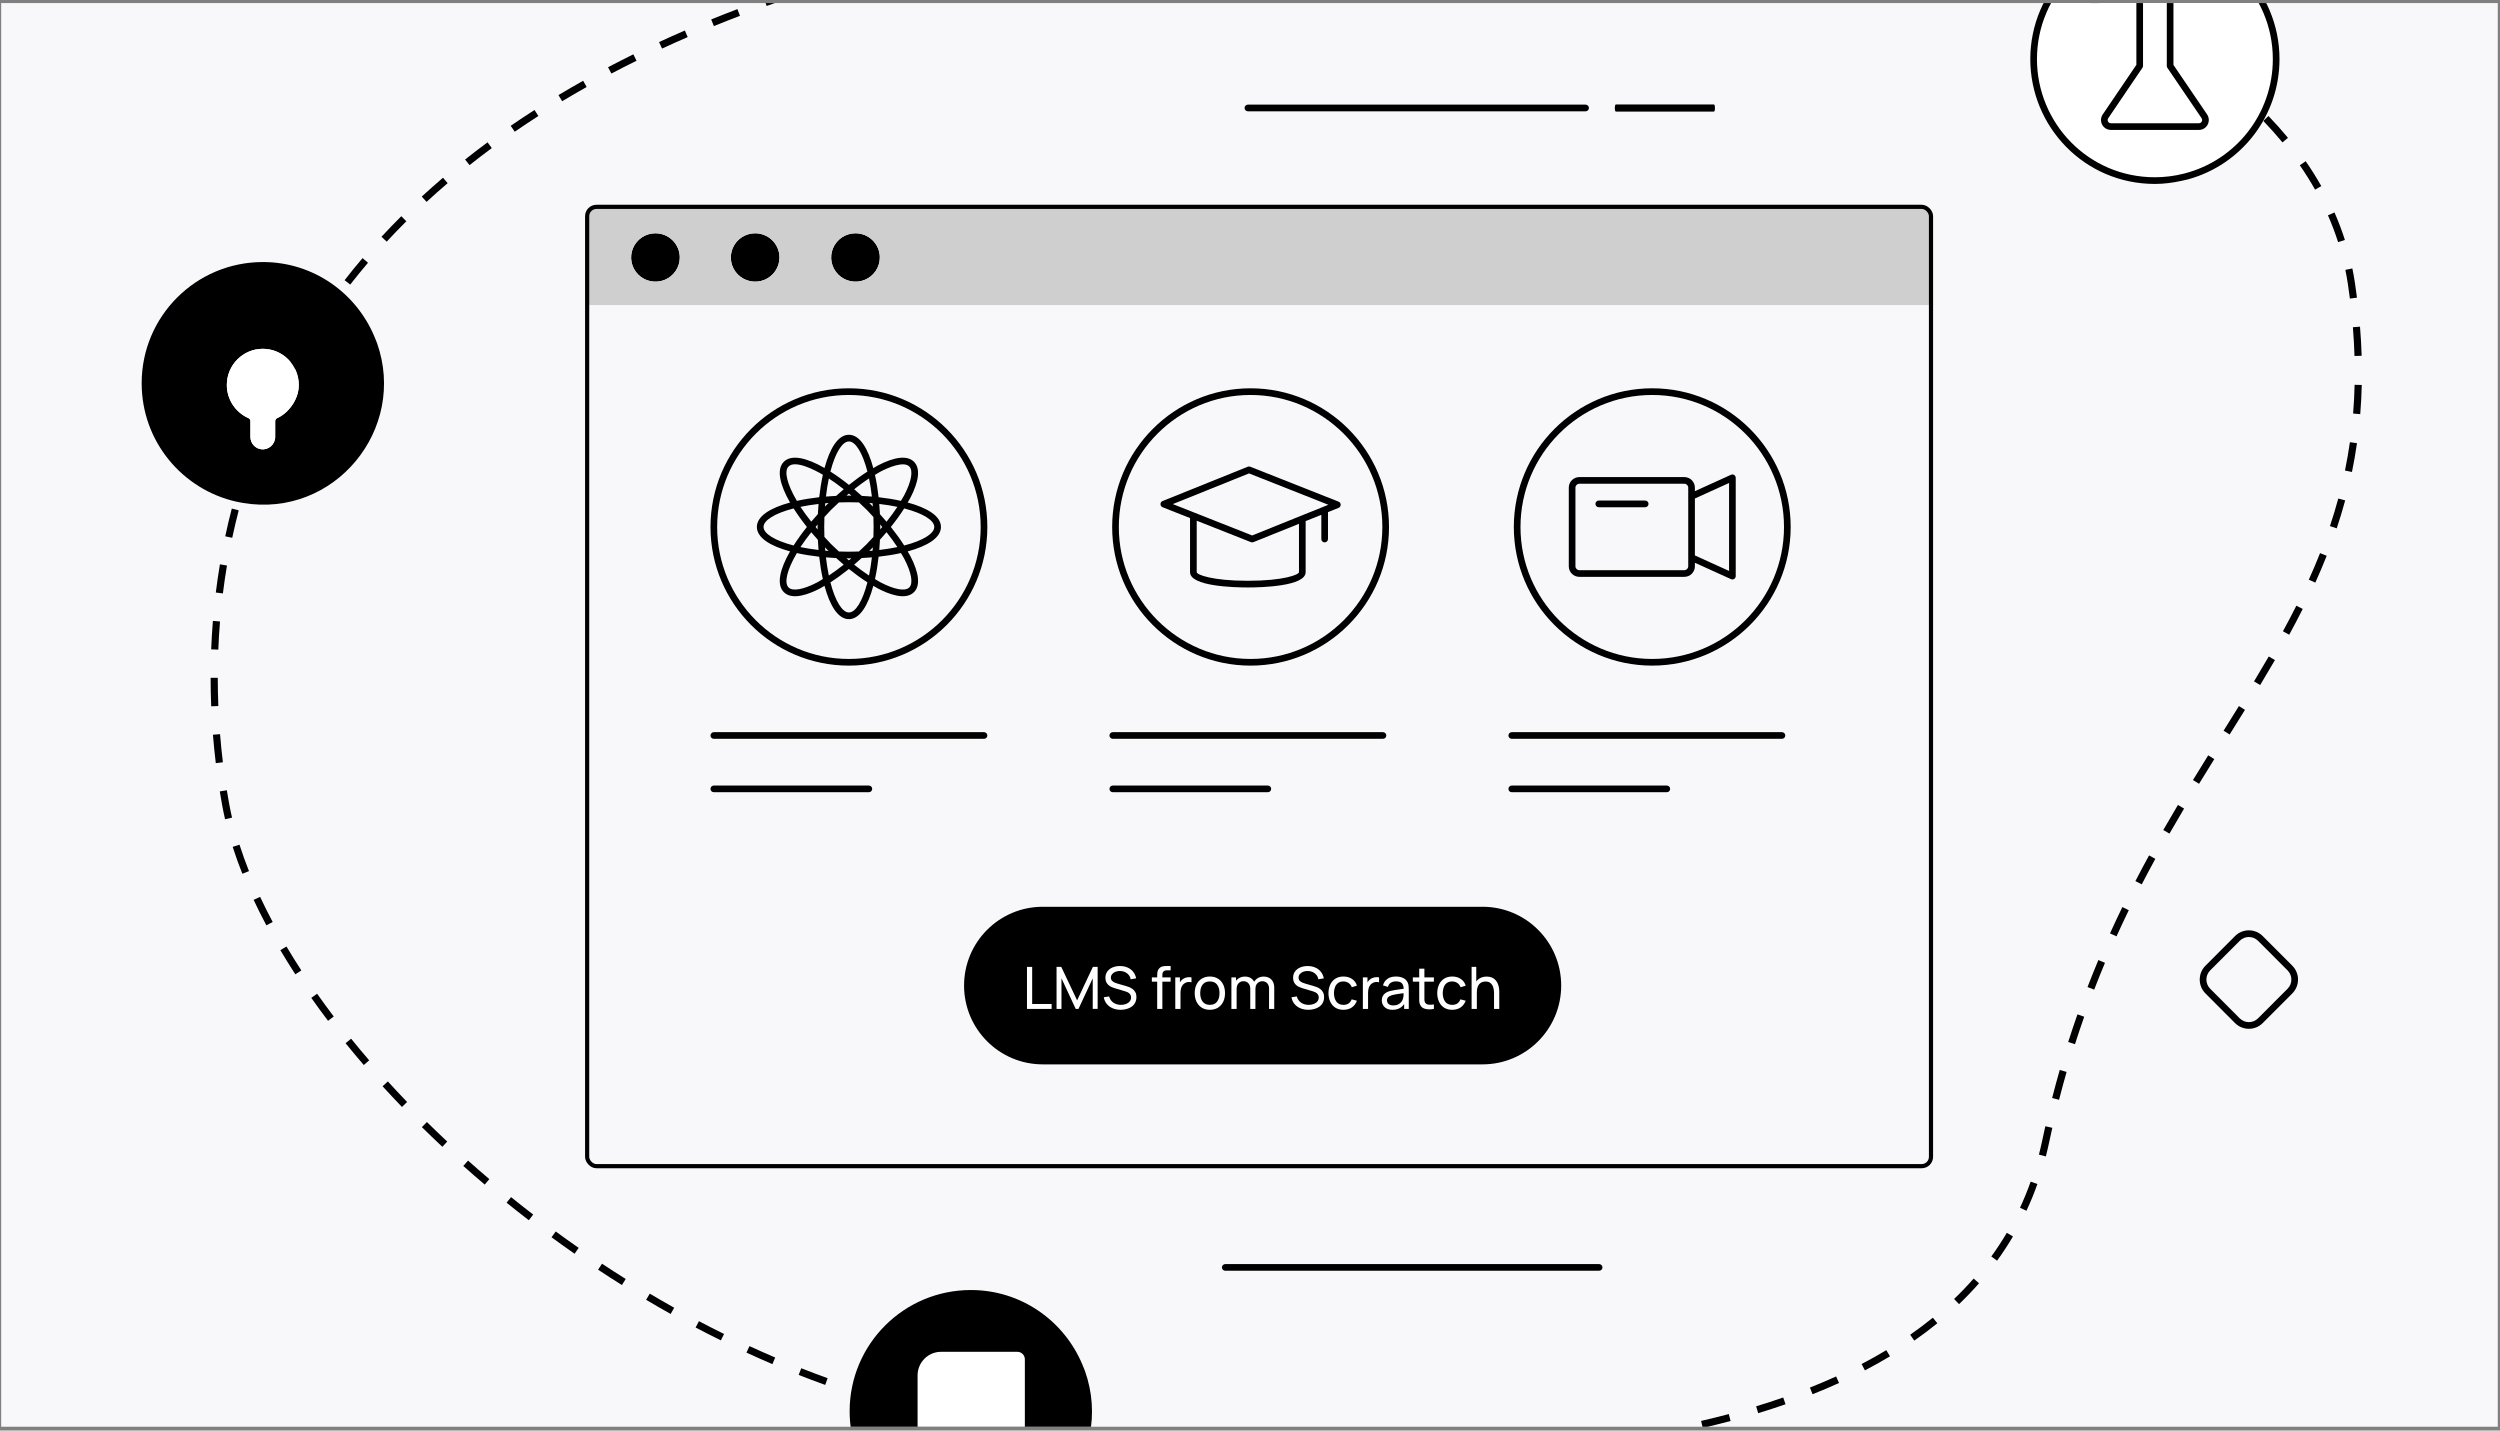 <?xml version="1.0" encoding="UTF-8"?>
<svg xmlns="http://www.w3.org/2000/svg" width="367" height="210" viewBox="0 0 367 210" fill="none">
  <rect x="0" y="0" width="367" height="210" fill="#808080" stroke="none"/>
  <g clip-path="url(#clip0_4181_56391)">
    <rect width="366.5" height="209" transform="translate(0.172 0.449)" fill="#F8F8FB"></rect>
    <path d="M141.525 144.682C141.525 138.293 146.694 133.114 153.07 133.114H217.638C224.014 133.114 229.183 138.293 229.183 144.682C229.183 151.07 224.014 156.249 217.638 156.249H153.07C146.694 156.249 141.525 151.07 141.525 144.682Z" fill="black"></path>
    <path d="M150.761 148.109V141.94H151.522V147.385H154.378V148.109H150.761Z" fill="white"></path>
    <path d="M155.102 148.109V141.94H155.794L158.121 146.854L160.434 141.94H161.135V148.105H160.413V143.615L158.322 148.109H157.915L155.824 143.615V148.109H155.102Z" fill="white"></path>
    <path d="M164.519 148.238C164.083 148.238 163.69 148.163 163.339 148.015C162.991 147.866 162.703 147.655 162.475 147.381C162.25 147.104 162.103 146.777 162.035 146.4L162.822 146.275C162.921 146.664 163.128 146.968 163.442 147.188C163.758 147.405 164.13 147.514 164.558 147.514C164.834 147.514 165.084 147.471 165.306 147.385C165.531 147.296 165.709 147.171 165.841 147.008C165.972 146.845 166.037 146.652 166.037 146.43C166.037 146.293 166.013 146.175 165.965 146.078C165.919 145.978 165.855 145.894 165.772 145.826C165.692 145.754 165.601 145.694 165.498 145.646C165.396 145.597 165.289 145.557 165.178 145.526L163.608 145.059C163.437 145.007 163.272 144.943 163.112 144.866C162.953 144.786 162.81 144.687 162.685 144.57C162.559 144.45 162.46 144.307 162.385 144.142C162.311 143.973 162.274 143.775 162.274 143.546C162.274 143.181 162.368 142.869 162.557 142.612C162.748 142.352 163.006 142.154 163.331 142.017C163.655 141.88 164.022 141.812 164.429 141.815C164.843 141.818 165.212 141.892 165.537 142.038C165.865 142.181 166.136 142.387 166.349 142.655C166.566 142.924 166.711 143.245 166.786 143.619L165.977 143.76C165.935 143.509 165.839 143.293 165.691 143.114C165.545 142.931 165.363 142.791 165.144 142.694C164.924 142.594 164.683 142.542 164.421 142.539C164.17 142.537 163.943 142.577 163.741 142.659C163.539 142.742 163.378 142.858 163.258 143.006C163.138 143.152 163.078 143.321 163.078 143.512C163.078 143.7 163.132 143.853 163.241 143.97C163.349 144.085 163.482 144.176 163.638 144.245C163.798 144.31 163.953 144.365 164.104 144.407L165.276 144.746C165.41 144.783 165.564 144.834 165.738 144.9C165.915 144.966 166.086 145.059 166.251 145.179C166.416 145.296 166.553 145.453 166.662 145.65C166.77 145.844 166.824 146.09 166.824 146.387C166.824 146.684 166.764 146.948 166.644 147.179C166.528 147.411 166.364 147.605 166.153 147.762C165.942 147.916 165.697 148.033 165.417 148.113C165.138 148.196 164.839 148.238 164.519 148.238Z" fill="white"></path>
    <path d="M169.874 148.109V143.229C169.874 143.109 169.879 142.988 169.891 142.865C169.902 142.739 169.928 142.618 169.968 142.501C170.007 142.381 170.073 142.271 170.164 142.171C170.27 142.054 170.385 141.971 170.511 141.922C170.636 141.871 170.763 141.84 170.891 141.828C171.022 141.817 171.146 141.811 171.263 141.811H171.849V142.445H171.306C171.081 142.445 170.913 142.501 170.801 142.612C170.69 142.721 170.635 142.886 170.635 143.109V148.109H169.874ZM169.091 144.112V143.482H171.849V144.112H169.091Z" fill="white"></path>
    <path d="M172.532 148.109V143.482H173.211V144.6L173.1 144.455C173.154 144.312 173.224 144.18 173.31 144.06C173.398 143.94 173.496 143.842 173.605 143.765C173.725 143.668 173.86 143.593 174.011 143.542C174.162 143.491 174.316 143.461 174.473 143.452C174.63 143.441 174.776 143.451 174.913 143.482V144.197C174.754 144.155 174.578 144.143 174.387 144.163C174.196 144.183 174.02 144.253 173.857 144.373C173.709 144.479 173.593 144.607 173.511 144.759C173.431 144.91 173.375 145.074 173.344 145.251C173.313 145.426 173.297 145.604 173.297 145.787V148.109H172.532Z" fill="white"></path>
    <path d="M177.605 148.238C177.146 148.238 176.75 148.133 176.417 147.925C176.086 147.716 175.831 147.428 175.651 147.059C175.472 146.691 175.382 146.268 175.382 145.791C175.382 145.306 175.473 144.88 175.655 144.515C175.838 144.149 176.096 143.865 176.429 143.662C176.763 143.456 177.155 143.353 177.605 143.353C178.067 143.353 178.465 143.458 178.798 143.666C179.132 143.872 179.387 144.159 179.564 144.527C179.743 144.893 179.833 145.314 179.833 145.791C179.833 146.274 179.743 146.7 179.564 147.068C179.384 147.434 179.128 147.721 178.794 147.929C178.461 148.135 178.064 148.238 177.605 148.238ZM177.605 147.514C178.084 147.514 178.441 147.354 178.674 147.034C178.908 146.714 179.025 146.3 179.025 145.791C179.025 145.269 178.907 144.853 178.67 144.544C178.433 144.233 178.079 144.077 177.605 144.077C177.283 144.077 177.018 144.15 176.81 144.296C176.602 144.442 176.447 144.643 176.344 144.9C176.241 145.157 176.19 145.454 176.19 145.791C176.19 146.311 176.31 146.728 176.549 147.042C176.789 147.356 177.141 147.514 177.605 147.514Z" fill="white"></path>
    <path d="M186.295 148.109L186.299 145.149C186.299 144.803 186.207 144.533 186.021 144.339C185.839 144.142 185.601 144.043 185.307 144.043C185.136 144.043 184.974 144.083 184.82 144.163C184.666 144.24 184.54 144.363 184.443 144.532C184.347 144.697 184.298 144.91 184.298 145.17L183.896 145.007C183.89 144.679 183.957 144.392 184.097 144.146C184.24 143.898 184.433 143.705 184.679 143.568C184.924 143.431 185.2 143.362 185.508 143.362C185.99 143.362 186.369 143.509 186.646 143.803C186.922 144.095 187.06 144.487 187.06 144.982L187.056 148.109H186.295ZM180.77 148.109V143.482H181.45V144.72H181.536V148.109H180.77ZM183.537 148.109L183.541 145.179C183.541 144.824 183.45 144.547 183.268 144.347C183.085 144.145 182.843 144.043 182.541 144.043C182.241 144.043 181.999 144.146 181.814 144.352C181.628 144.557 181.536 144.83 181.536 145.17L181.134 144.93C181.134 144.63 181.205 144.362 181.348 144.125C181.49 143.888 181.684 143.702 181.929 143.568C182.174 143.431 182.452 143.362 182.763 143.362C183.074 143.362 183.345 143.428 183.575 143.559C183.806 143.69 183.984 143.879 184.11 144.125C184.235 144.367 184.298 144.657 184.298 144.994L184.294 148.109H183.537Z" fill="white"></path>
    <path d="M192.071 148.238C191.635 148.238 191.242 148.163 190.891 148.015C190.543 147.866 190.255 147.655 190.027 147.381C189.802 147.104 189.655 146.777 189.587 146.4L190.374 146.275C190.473 146.664 190.68 146.968 190.994 147.188C191.31 147.405 191.682 147.514 192.11 147.514C192.386 147.514 192.636 147.471 192.858 147.385C193.083 147.296 193.261 147.171 193.393 147.008C193.524 146.845 193.589 146.652 193.589 146.43C193.589 146.293 193.565 146.175 193.517 146.078C193.471 145.978 193.407 145.894 193.324 145.826C193.244 145.754 193.153 145.694 193.051 145.646C192.948 145.597 192.841 145.557 192.73 145.526L191.161 145.059C190.989 145.007 190.824 144.943 190.664 144.866C190.505 144.786 190.362 144.687 190.237 144.57C190.111 144.45 190.012 144.307 189.938 144.142C189.863 143.973 189.826 143.775 189.826 143.546C189.826 143.181 189.92 142.869 190.109 142.612C190.3 142.352 190.558 142.154 190.883 142.017C191.208 141.88 191.574 141.812 191.982 141.815C192.395 141.818 192.764 141.892 193.089 142.038C193.417 142.181 193.688 142.387 193.901 142.655C194.118 142.924 194.263 143.245 194.338 143.619L193.529 143.76C193.487 143.509 193.391 143.293 193.243 143.114C193.098 142.931 192.915 142.791 192.696 142.694C192.476 142.594 192.235 142.542 191.973 142.539C191.722 142.537 191.495 142.577 191.293 142.659C191.091 142.742 190.93 142.858 190.81 143.006C190.69 143.152 190.63 143.321 190.63 143.512C190.63 143.7 190.684 143.853 190.793 143.97C190.901 144.085 191.034 144.176 191.19 144.245C191.35 144.31 191.505 144.365 191.657 144.407L192.828 144.746C192.962 144.783 193.116 144.834 193.29 144.9C193.467 144.966 193.638 145.059 193.803 145.179C193.968 145.296 194.105 145.453 194.214 145.65C194.322 145.844 194.376 146.09 194.376 146.387C194.376 146.684 194.316 146.948 194.197 147.179C194.08 147.411 193.916 147.605 193.705 147.762C193.494 147.916 193.249 148.033 192.969 148.113C192.69 148.196 192.391 148.238 192.071 148.238Z" fill="white"></path>
    <path d="M197.219 148.238C196.751 148.238 196.353 148.133 196.026 147.925C195.701 147.714 195.453 147.424 195.282 147.055C195.111 146.687 195.022 146.267 195.017 145.796C195.022 145.313 195.112 144.889 195.286 144.523C195.463 144.155 195.715 143.868 196.043 143.662C196.371 143.456 196.765 143.353 197.227 143.353C197.715 143.353 198.134 143.473 198.484 143.713C198.838 143.953 199.074 144.282 199.194 144.699L198.442 144.926C198.345 144.657 198.186 144.449 197.967 144.3C197.75 144.152 197.501 144.077 197.219 144.077C196.902 144.077 196.641 144.152 196.436 144.3C196.231 144.446 196.078 144.649 195.979 144.909C195.879 145.166 195.828 145.461 195.825 145.796C195.83 146.31 195.949 146.725 196.18 147.042C196.413 147.356 196.76 147.514 197.219 147.514C197.521 147.514 197.772 147.445 197.971 147.308C198.171 147.168 198.322 146.967 198.424 146.704L199.194 146.905C199.035 147.336 198.785 147.666 198.446 147.895C198.107 148.123 197.698 148.238 197.219 148.238Z" fill="white"></path>
    <path d="M200.067 148.109V143.482H200.747V144.6L200.636 144.455C200.69 144.312 200.76 144.18 200.845 144.06C200.934 143.94 201.032 143.842 201.14 143.765C201.26 143.668 201.395 143.593 201.546 143.542C201.697 143.491 201.851 143.461 202.008 143.452C202.165 143.441 202.312 143.451 202.449 143.482V144.197C202.289 144.155 202.114 144.143 201.923 144.163C201.732 144.183 201.555 144.253 201.392 144.373C201.244 144.479 201.129 144.607 201.046 144.759C200.966 144.91 200.911 145.074 200.879 145.251C200.848 145.426 200.832 145.604 200.832 145.787V148.109H200.067Z" fill="white"></path>
    <path d="M204.42 148.238C204.075 148.238 203.785 148.175 203.552 148.049C203.321 147.921 203.145 147.752 203.026 147.544C202.909 147.335 202.85 147.107 202.85 146.858C202.85 146.615 202.896 146.405 202.987 146.228C203.081 146.048 203.212 145.9 203.381 145.783C203.549 145.663 203.75 145.568 203.983 145.5C204.203 145.44 204.448 145.389 204.719 145.346C204.993 145.3 205.269 145.259 205.549 145.221C205.828 145.184 206.089 145.149 206.331 145.114L206.057 145.273C206.066 144.862 205.983 144.557 205.809 144.36C205.638 144.163 205.342 144.065 204.92 144.065C204.641 144.065 204.395 144.129 204.184 144.257C203.976 144.383 203.83 144.589 203.744 144.874L203.021 144.656C203.133 144.25 203.348 143.932 203.667 143.7C203.986 143.469 204.407 143.353 204.928 143.353C205.348 143.353 205.707 143.429 206.006 143.581C206.308 143.729 206.525 143.955 206.656 144.257C206.722 144.4 206.763 144.556 206.78 144.724C206.797 144.89 206.806 145.064 206.806 145.247V148.109H206.13V146.999L206.288 147.102C206.114 147.476 205.871 147.759 205.557 147.951C205.246 148.142 204.867 148.238 204.42 148.238ZM204.535 147.599C204.809 147.599 205.045 147.551 205.245 147.454C205.447 147.354 205.61 147.224 205.732 147.064C205.855 146.901 205.935 146.724 205.972 146.532C206.015 146.39 206.037 146.231 206.04 146.057C206.046 145.88 206.049 145.744 206.049 145.65L206.314 145.766C206.066 145.8 205.822 145.833 205.583 145.864C205.343 145.896 205.117 145.93 204.903 145.967C204.689 146.001 204.497 146.043 204.326 146.091C204.2 146.131 204.082 146.183 203.971 146.245C203.862 146.308 203.774 146.39 203.706 146.49C203.64 146.587 203.607 146.708 203.607 146.854C203.607 146.979 203.639 147.099 203.701 147.214C203.767 147.328 203.867 147.421 204.001 147.492C204.137 147.564 204.316 147.599 204.535 147.599Z" fill="white"></path>
    <path d="M210.496 148.109C210.222 148.163 209.951 148.185 209.683 148.173C209.418 148.165 209.182 148.112 208.974 148.015C208.766 147.915 208.607 147.761 208.499 147.552C208.408 147.369 208.358 147.185 208.349 146.999C208.344 146.811 208.341 146.598 208.341 146.361V142.197H209.102V146.327C209.102 146.515 209.103 146.677 209.106 146.811C209.112 146.945 209.142 147.061 209.196 147.158C209.299 147.341 209.461 147.448 209.683 147.479C209.909 147.511 210.179 147.502 210.496 147.454V148.109ZM207.404 144.112V143.482H210.496V144.112H207.404Z" fill="white"></path>
    <path d="M213.187 148.238C212.719 148.238 212.322 148.133 211.994 147.925C211.669 147.714 211.421 147.424 211.25 147.055C211.079 146.687 210.991 146.267 210.985 145.796C210.991 145.313 211.08 144.889 211.254 144.523C211.431 144.155 211.683 143.868 212.011 143.662C212.339 143.456 212.734 143.353 213.196 143.353C213.683 143.353 214.102 143.473 214.453 143.713C214.806 143.953 215.043 144.282 215.163 144.699L214.41 144.926C214.313 144.657 214.155 144.449 213.935 144.3C213.719 144.152 213.469 144.077 213.187 144.077C212.871 144.077 212.61 144.152 212.404 144.3C212.199 144.446 212.047 144.649 211.947 144.909C211.847 145.166 211.796 145.461 211.793 145.796C211.799 146.31 211.917 146.725 212.148 147.042C212.382 147.356 212.728 147.514 213.187 147.514C213.489 147.514 213.74 147.445 213.94 147.308C214.139 147.168 214.29 146.967 214.393 146.704L215.163 146.905C215.003 147.336 214.753 147.666 214.414 147.895C214.075 148.123 213.666 148.238 213.187 148.238Z" fill="white"></path>
    <path d="M219.324 148.109V145.791C219.324 145.571 219.304 145.36 219.264 145.157C219.227 144.954 219.16 144.773 219.063 144.613C218.969 144.45 218.84 144.322 218.678 144.227C218.518 144.133 218.316 144.086 218.071 144.086C217.88 144.086 217.706 144.119 217.549 144.185C217.395 144.247 217.262 144.345 217.151 144.476C217.04 144.607 216.953 144.773 216.89 144.973C216.831 145.17 216.801 145.403 216.801 145.671L216.3 145.517C216.3 145.069 216.38 144.684 216.54 144.365C216.702 144.042 216.929 143.795 217.22 143.623C217.513 143.449 217.858 143.362 218.254 143.362C218.554 143.362 218.809 143.409 219.02 143.503C219.231 143.598 219.406 143.723 219.546 143.88C219.686 144.035 219.795 144.209 219.875 144.403C219.955 144.594 220.011 144.79 220.042 144.99C220.076 145.187 220.093 145.374 220.093 145.551V148.109H219.324ZM216.031 148.109V141.94H216.715V145.346H216.801V148.109H216.031Z" fill="white"></path>
    <path fill-rule="evenodd" clip-rule="evenodd" d="M216.665 -16.085C215.248 -16.084 213.826 -16.074 212.4 -16.054L212.385 -17.106C213.816 -17.126 215.243 -17.136 216.664 -17.137L216.665 -16.085ZM225.177 -15.973C223.762 -16.012 222.342 -16.04 220.916 -16.059L220.929 -17.11C222.36 -17.091 223.786 -17.063 225.205 -17.025L225.177 -15.973ZM208.152 -15.967C206.734 -15.928 205.312 -15.881 203.887 -15.823L203.845 -16.874C205.275 -16.931 206.701 -16.98 208.123 -17.018L208.152 -15.967ZM233.683 -15.624C232.271 -15.702 230.852 -15.771 229.427 -15.829L229.47 -16.88C230.9 -16.821 232.324 -16.753 233.741 -16.674L233.683 -15.624ZM199.644 -15.625C198.227 -15.55 196.806 -15.465 195.382 -15.371L195.313 -16.421C196.741 -16.515 198.167 -16.6 199.589 -16.675L199.644 -15.625ZM242.174 -15.026C240.767 -15.147 239.351 -15.257 237.927 -15.357L238.001 -16.406C239.43 -16.306 240.851 -16.195 242.263 -16.074L242.174 -15.026ZM191.147 -15.065C189.733 -14.954 188.316 -14.833 186.896 -14.704L186.801 -15.751C188.225 -15.881 189.646 -16.002 191.065 -16.113L191.147 -15.065ZM250.643 -14.168C249.241 -14.332 247.829 -14.487 246.408 -14.631L246.513 -15.677C247.94 -15.533 249.357 -15.378 250.766 -15.212L250.643 -14.168ZM182.667 -14.29C181.257 -14.143 179.844 -13.988 178.43 -13.823L178.309 -14.867C179.727 -15.033 181.144 -15.189 182.558 -15.336L182.667 -14.29ZM259.079 -13.033C257.683 -13.245 256.276 -13.446 254.859 -13.637L254.998 -14.679C256.422 -14.488 257.835 -14.286 259.237 -14.072L259.079 -13.033ZM174.208 -13.303C172.802 -13.121 171.396 -12.93 169.988 -12.73L169.84 -13.771C171.253 -13.972 172.664 -14.164 174.073 -14.346L174.208 -13.303ZM267.47 -11.603C266.081 -11.866 264.681 -12.118 263.268 -12.358L263.444 -13.395C264.863 -13.153 266.27 -12.9 267.665 -12.636L267.47 -11.603ZM165.775 -12.105C164.376 -11.888 162.975 -11.663 161.574 -11.428L161.401 -12.465C162.806 -12.7 164.211 -12.927 165.615 -13.144L165.775 -12.105ZM275.797 -9.854C274.419 -10.173 273.026 -10.48 271.62 -10.775L271.835 -11.804C273.248 -11.508 274.648 -11.199 276.033 -10.879L275.797 -9.854ZM157.375 -10.697C155.982 -10.445 154.588 -10.185 153.194 -9.915L152.995 -10.948C154.393 -11.218 155.791 -11.48 157.189 -11.732L157.375 -10.697ZM149.014 -9.079C147.627 -8.792 146.24 -8.497 144.855 -8.192L144.63 -9.219C146.02 -9.525 147.41 -9.821 148.802 -10.109L149.014 -9.079ZM284.037 -7.759C282.678 -8.137 281.303 -8.503 279.912 -8.856L280.169 -9.876C281.569 -9.521 282.952 -9.153 284.318 -8.772L284.037 -7.759ZM140.7 -7.251C139.319 -6.929 137.94 -6.598 136.561 -6.257L136.31 -7.279C137.693 -7.62 139.077 -7.952 140.462 -8.275L140.7 -7.251ZM292.161 -5.284C290.831 -5.726 289.483 -6.155 288.116 -6.571L288.421 -7.578C289.796 -7.159 291.153 -6.727 292.492 -6.282L292.161 -5.284ZM132.434 -5.21C131.747 -5.031 131.06 -4.85 130.374 -4.666C129.69 -4.483 129.011 -4.298 128.336 -4.111L128.056 -5.125C128.734 -5.312 129.416 -5.498 130.103 -5.682C130.791 -5.866 131.48 -6.048 132.17 -6.228L132.434 -5.21ZM300.139 -2.382C298.844 -2.896 297.527 -3.396 296.188 -3.883L296.546 -4.871C297.894 -4.381 299.221 -3.877 300.526 -3.359L300.139 -2.382ZM124.34 -2.969C123.007 -2.575 121.692 -2.173 120.395 -1.765L120.08 -2.768C121.383 -3.178 122.704 -3.582 124.043 -3.977L124.34 -2.969ZM307.947 1.015C306.684 0.413 305.394 -0.173 304.079 -0.745L304.497 -1.71C305.823 -1.134 307.124 -0.542 308.398 0.065L307.947 1.015ZM116.43 -0.475C115.115 -0.033 113.819 0.417 112.542 0.874L112.189 -0.117C113.472 -0.576 114.775 -1.028 116.097 -1.472L116.43 -0.475ZM108.627 2.321C107.33 2.816 106.053 3.319 104.797 3.83L104.403 2.855C105.666 2.342 106.949 1.836 108.254 1.338L108.627 2.321ZM315.464 4.952C314.248 4.251 313.001 3.566 311.723 2.898L312.209 1.966C313.499 2.64 314.759 3.332 315.987 4.04L315.464 4.952ZM100.953 5.444C99.676 5.997 98.421 6.559 97.188 7.129L96.748 6.174C97.989 5.601 99.252 5.035 100.537 4.478L100.953 5.444ZM322.597 9.514C321.466 8.71 320.298 7.923 319.093 7.154L319.658 6.267C320.876 7.046 322.059 7.842 323.204 8.657L322.597 9.514ZM93.439 8.919C92.185 9.537 90.955 10.163 89.749 10.798L89.261 9.867C90.475 9.228 91.713 8.597 92.975 7.975L93.439 8.919ZM329.217 14.812C328.183 13.876 327.104 12.96 325.981 12.063L326.635 11.241C327.775 12.15 328.87 13.081 329.921 14.032L329.217 14.812ZM86.12 12.771C84.896 13.459 83.697 14.155 82.524 14.86L81.984 13.958C83.166 13.248 84.374 12.546 85.607 11.854L86.12 12.771ZM79.033 17.029C77.849 17.79 76.693 18.559 75.565 19.336L74.97 18.47C76.108 17.686 77.273 16.91 78.466 16.144L79.033 17.029ZM335.066 20.904C334.183 19.834 333.245 18.784 332.256 17.756L333.011 17.026C334.019 18.073 334.974 19.142 335.875 20.234L335.066 20.904ZM72.197 21.739C71.078 22.565 69.989 23.4 68.928 24.242L68.276 23.418C69.347 22.568 70.445 21.726 71.573 20.892L72.197 21.739ZM339.853 27.837C339.168 26.623 338.421 25.431 337.611 24.263L338.474 23.663C339.301 24.858 340.066 26.077 340.767 27.32L339.853 27.837ZM65.716 26.888C64.654 27.795 63.623 28.711 62.623 29.634L61.912 28.86C62.922 27.928 63.963 27.004 65.034 26.088L65.716 26.888ZM343.233 35.548C342.806 34.212 342.308 32.899 341.742 31.61L342.702 31.186C343.284 32.509 343.794 33.856 344.233 35.227L343.233 35.548ZM59.65 32.483C58.658 33.473 57.698 34.47 56.77 35.474L56 34.759C56.938 33.745 57.907 32.738 58.91 31.738L59.65 32.483ZM54.022 38.573C53.119 39.635 52.25 40.703 51.414 41.777L50.586 41.13C51.432 40.044 52.31 38.964 53.223 37.891L54.022 38.573ZM344.668 41.701C344.563 41.001 344.44 40.307 344.298 39.618L345.327 39.406C345.472 40.113 345.598 40.826 345.706 41.545C345.814 42.27 345.914 42.987 346.004 43.697L344.963 43.831C344.873 43.128 344.775 42.418 344.668 41.701ZM48.951 45.085C48.142 46.224 47.368 47.367 46.627 48.514L45.745 47.943C46.495 46.783 47.278 45.626 48.096 44.475L48.951 45.085ZM345.641 52.26C345.599 50.882 345.52 49.475 345.404 48.038L346.45 47.953C346.568 49.407 346.647 50.831 346.69 52.227L345.641 52.26ZM44.46 52.044C43.758 53.248 43.091 54.455 42.458 55.665L41.528 55.177C42.169 53.953 42.843 52.732 43.553 51.514L44.46 52.044ZM345.437 60.71C345.549 59.332 345.624 57.925 345.658 56.488L346.707 56.513C346.673 57.97 346.597 59.397 346.483 60.796L345.437 60.71ZM40.626 59.371C40.038 60.632 39.485 61.895 38.966 63.157L37.995 62.756C38.52 61.479 39.08 60.202 39.674 58.926L40.626 59.371ZM344.24 69.074C344.521 67.713 344.764 66.326 344.966 64.911L346.005 65.06C345.8 66.497 345.553 67.905 345.268 69.287L344.24 69.074ZM37.481 67.014C37.012 68.323 36.577 69.631 36.174 70.935L35.171 70.625C35.578 69.305 36.018 67.983 36.493 66.658L37.481 67.014ZM342.035 77.228C342.479 75.901 342.888 74.554 343.259 73.184L344.273 73.459C343.896 74.85 343.481 76.216 343.031 77.562L342.035 77.228ZM35.044 74.919C34.693 76.268 34.377 77.612 34.092 78.95L33.065 78.73C33.353 77.378 33.673 76.019 34.028 74.655L35.044 74.919ZM338.931 85.096C339.513 83.811 340.065 82.513 340.585 81.2L341.561 81.587C341.034 82.918 340.475 84.231 339.888 85.53L338.931 85.096ZM33.319 83.017C33.088 84.392 32.89 85.759 32.722 87.114L31.68 86.985C31.85 85.615 32.05 84.233 32.283 82.843L33.319 83.017ZM335.135 92.672C335.815 91.426 336.472 90.176 337.105 88.918L338.042 89.391C337.404 90.661 336.741 91.921 336.057 93.177L335.135 92.672ZM32.299 91.233C32.186 92.625 32.103 94.004 32.049 95.366L31 95.324C31.055 93.948 31.138 92.555 31.253 91.148L32.299 91.233ZM330.889 100.026C331.626 98.805 332.349 97.588 333.054 96.37L333.962 96.898C333.253 98.122 332.527 99.345 331.788 100.57L330.889 100.026ZM31.968 99.505C31.968 100.905 31.998 102.286 32.053 103.643L31.004 103.686C30.948 102.315 30.919 100.921 30.918 99.506L31.968 99.505ZM326.421 107.268C327.179 106.054 327.93 104.85 328.67 103.653L329.562 104.207C328.821 105.406 328.07 106.611 327.311 107.825L326.421 107.268ZM32.304 107.774C32.417 109.18 32.557 110.557 32.72 111.902L31.677 112.029C31.513 110.67 31.372 109.279 31.258 107.858L32.304 107.774ZM321.927 114.511C322.676 113.287 323.423 112.078 324.167 110.883L325.058 111.439C324.315 112.633 323.569 113.839 322.822 115.06L321.927 114.511ZM33.3 116.01C33.411 116.695 33.528 117.369 33.649 118.033C33.77 118.693 33.907 119.358 34.063 120.029L33.04 120.266C32.881 119.58 32.74 118.899 32.616 118.223C32.494 117.552 32.376 116.87 32.264 116.178L33.3 116.01ZM317.569 121.848C318.284 120.6 319.003 119.373 319.722 118.163L320.624 118.701C319.907 119.907 319.191 121.129 318.48 122.371L317.569 121.848ZM35.158 123.999C35.567 125.278 36.032 126.573 36.551 127.881L35.576 128.27C35.048 126.941 34.575 125.623 34.158 124.319L35.158 123.999ZM313.477 129.341C314.139 128.062 314.808 126.806 315.483 125.572L316.404 126.077C315.732 127.305 315.067 128.553 314.409 129.825L313.477 129.341ZM38.186 131.659C38.757 132.88 39.372 134.11 40.031 135.347L39.104 135.842C38.438 134.59 37.814 133.344 37.235 132.105L38.186 131.659ZM309.748 137.022C310.342 135.709 310.948 134.421 311.562 133.157L312.506 133.617C311.896 134.873 311.294 136.152 310.704 137.456L309.748 137.022ZM42.055 138.946C42.746 140.112 43.473 141.283 44.235 142.456L43.355 143.029C42.585 141.845 41.851 140.662 41.152 139.482L42.055 138.946ZM306.448 144.898C306.967 143.551 307.498 142.231 308.041 140.936L309.009 141.343C308.47 142.629 307.942 143.94 307.427 145.277L306.448 144.898ZM46.553 145.88C47.337 146.993 48.15 148.107 48.993 149.22L48.157 149.856C47.307 148.733 46.486 147.61 45.695 146.486L46.553 145.88ZM303.611 152.964C304.051 151.586 304.504 150.234 304.97 148.908L305.961 149.257C305.498 150.574 305.047 151.915 304.611 153.284L303.611 152.964ZM51.545 152.479C52.404 153.541 53.288 154.601 54.197 155.658L53.402 156.345C52.486 155.28 51.595 154.212 50.729 153.141L51.545 152.479ZM301.253 161.189C301.611 159.789 301.983 158.415 302.37 157.067L303.379 157.357C302.995 158.696 302.625 160.06 302.27 161.45L301.253 161.189ZM56.938 158.754C57.859 159.765 58.801 160.771 59.764 161.772L59.008 162.502C58.039 161.494 57.09 160.481 56.163 159.463L56.938 158.754ZM62.671 164.715C63.647 165.677 64.642 166.633 65.654 167.583L64.937 168.35C63.918 167.395 62.917 166.433 61.935 165.464L62.671 164.715ZM299.794 167.445C299.944 166.734 300.098 166.029 300.256 165.331L301.28 165.563C301.123 166.257 300.97 166.957 300.821 167.663C300.671 168.372 300.508 169.071 300.33 169.761L299.314 169.498C299.487 168.824 299.647 168.14 299.794 167.445ZM68.71 170.376C69.736 171.29 70.777 172.196 71.835 173.094L71.156 173.896C70.092 172.993 69.044 172.081 68.012 171.161L68.71 170.376ZM296.534 177.297C297.11 176.059 297.634 174.781 298.103 173.462L299.092 173.815C298.612 175.165 298.075 176.473 297.485 177.741L296.534 177.297ZM75.025 175.736C76.093 176.6 77.176 177.454 78.272 178.297L77.633 179.131C76.53 178.282 75.441 177.423 74.366 176.555L75.025 175.736ZM81.581 180.781C82.691 181.594 83.814 182.396 84.949 183.187L84.35 184.05C83.208 183.255 82.079 182.448 80.962 181.63L81.581 180.781ZM292.324 184.449C293.134 183.332 293.894 182.175 294.6 180.976L295.504 181.51C294.781 182.738 294.003 183.924 293.173 185.067L292.324 184.449ZM88.374 185.511C89.523 186.271 90.683 187.018 91.854 187.752L91.297 188.644C90.119 187.905 88.952 187.153 87.796 186.389L88.374 185.511ZM286.86 190.688C287.865 189.727 288.823 188.728 289.733 187.691L290.522 188.385C289.591 189.446 288.611 190.467 287.586 191.448L286.86 190.688ZM95.386 189.907C96.571 190.61 97.766 191.299 98.97 191.973L98.457 192.891C97.246 192.213 96.043 191.519 94.851 190.812L95.386 189.907ZM280.414 195.94C281.563 195.14 282.673 194.306 283.742 193.437L284.403 194.253C283.314 195.139 282.183 195.989 281.013 196.803L280.414 195.94ZM102.605 193.948C103.825 194.591 105.054 195.218 106.289 195.828L105.825 196.771C104.581 196.157 103.345 195.526 102.116 194.879L102.605 193.948ZM110.021 197.609C111.275 198.187 112.535 198.746 113.801 199.287L113.389 200.255C112.114 199.71 110.845 199.146 109.583 198.565L110.021 197.609ZM273.283 200.239C274.524 199.591 275.735 198.913 276.911 198.206L277.451 199.108C276.256 199.826 275.027 200.514 273.768 201.171L273.283 200.239ZM117.626 200.858C118.91 201.364 120.2 201.851 121.495 202.316L121.14 203.306C119.835 202.837 118.536 202.347 117.242 201.837L117.626 200.858ZM265.696 203.697C267.002 203.178 268.283 202.634 269.538 202.063L269.972 203.021C268.701 203.599 267.404 204.15 266.083 204.675L265.696 203.697ZM257.799 206.446C259.144 206.038 260.469 205.607 261.773 205.155L262.117 206.148C260.799 206.606 259.461 207.04 258.103 207.452L257.799 206.446ZM249.724 208.591C251.093 208.275 252.447 207.94 253.785 207.585L254.053 208.602C252.704 208.96 251.339 209.297 249.959 209.615L249.724 208.591ZM241.516 210.233C242.897 209.996 244.267 209.743 245.624 209.471L245.829 210.503C244.462 210.776 243.083 211.031 241.693 211.27L241.516 210.233ZM233.229 211.449C234.622 211.277 236.007 211.091 237.383 210.89L237.535 211.93C236.151 212.133 234.757 212.32 233.356 212.492L233.229 211.449ZM166.286 211.051C167.659 211.194 169.05 211.332 170.459 211.464L170.361 212.511C168.949 212.378 167.554 212.24 166.178 212.097L166.286 211.051ZM174.645 211.835C176.027 211.95 177.423 212.06 178.831 212.162L178.755 213.211C177.343 213.108 175.943 212.999 174.558 212.883L174.645 211.835ZM224.898 212.297C226.292 212.183 227.683 212.056 229.067 211.915L229.173 212.961C227.781 213.103 226.384 213.23 224.983 213.345L224.898 212.297ZM183.006 212.443C184.392 212.529 185.789 212.607 187.195 212.678L187.142 213.728C185.732 213.657 184.332 213.579 182.941 213.493L183.006 212.443ZM216.532 212.827C217.929 212.763 219.324 212.687 220.717 212.599L220.783 213.649C219.384 213.737 217.983 213.813 216.581 213.878L216.532 212.827ZM191.392 212.865C192.781 212.918 194.176 212.964 195.576 213L195.548 214.052C194.144 214.015 192.744 213.969 191.352 213.916L191.392 212.865ZM208.153 213.079C209.55 213.059 210.947 213.028 212.345 212.986L212.376 214.037C210.973 214.079 209.57 214.11 208.169 214.131L208.153 213.079ZM199.768 213.083C201.163 213.102 202.562 213.111 203.964 213.111L203.964 214.162C202.558 214.163 201.154 214.153 199.754 214.135L199.768 213.083Z" fill="black"></path>
    <path d="M124.612 57.982C135.284 57.982 143.964 66.677 143.964 77.367C143.964 88.046 135.284 96.734 124.612 96.734C113.952 96.734 105.279 88.046 105.279 77.367C105.279 66.677 113.952 57.982 124.612 57.982ZM124.612 97.713C135.822 97.713 144.942 88.587 144.942 77.367C144.942 66.138 135.822 57.002 124.612 57.002C113.411 57.002 104.301 66.138 104.301 77.367C104.301 88.587 113.411 97.713 124.612 97.713Z" fill="black"></path>
    <path d="M183.579 57.982C194.249 57.982 202.929 66.677 202.929 77.367C202.929 88.046 194.249 96.734 183.579 96.734C172.917 96.734 164.244 88.046 164.244 77.367C164.244 66.677 172.917 57.982 183.579 57.982ZM183.579 97.713C194.787 97.713 203.907 88.587 203.907 77.367C203.907 66.138 194.787 57.002 183.579 57.002C172.379 57.002 163.266 66.138 163.266 77.367C163.266 88.587 172.379 97.713 183.579 97.713Z" fill="black"></path>
    <path d="M242.542 57.982C253.212 57.982 261.892 66.677 261.892 77.367C261.892 88.046 253.212 96.734 242.542 96.734C231.88 96.734 223.208 88.046 223.208 77.367C223.208 66.677 231.88 57.982 242.542 57.982ZM242.542 97.713C253.75 97.713 262.871 88.587 262.871 77.367C262.871 66.138 253.75 57.002 242.542 57.002C231.341 57.002 222.229 66.138 222.229 77.367C222.229 88.587 231.341 97.713 242.542 97.713Z" fill="black"></path>
    <path d="M231.275 71.585C231.275 71.271 231.531 71.016 231.844 71.016H247.265C247.578 71.016 247.832 71.271 247.832 71.585C247.832 71.845 247.832 83.412 247.832 83.131C247.832 83.445 247.578 83.701 247.265 83.701H231.844C231.531 83.701 231.275 83.445 231.275 83.131V71.585ZM253.827 70.902V83.814L248.81 81.537V73.179L253.827 70.902ZM231.844 84.68H247.265C248.117 84.68 248.81 83.986 248.81 83.131V82.613L254.113 85.02C254.434 85.166 254.805 84.933 254.805 84.574V70.142C254.805 69.78 254.428 69.549 254.113 69.696L248.81 72.104V71.585C248.81 70.731 248.117 70.036 247.265 70.036H231.844C230.99 70.036 230.297 70.731 230.297 71.585V83.131C230.297 83.986 230.99 84.68 231.844 84.68Z" fill="black"></path>
    <path d="M104.79 108.46H144.454C144.723 108.46 144.942 108.241 144.942 107.97C144.942 107.7 144.723 107.481 144.454 107.481H104.79C104.521 107.481 104.301 107.7 104.301 107.97C104.301 108.241 104.521 108.46 104.79 108.46Z" fill="black"></path>
    <path d="M104.79 116.297H127.55C127.819 116.297 128.039 116.078 128.039 115.808C128.039 115.536 127.819 115.317 127.55 115.317H104.79C104.521 115.317 104.301 115.536 104.301 115.808C104.301 116.078 104.521 116.297 104.79 116.297Z" fill="black"></path>
    <path d="M163.358 108.46H203.022C203.291 108.46 203.51 108.241 203.51 107.97C203.51 107.7 203.291 107.481 203.022 107.481H163.358C163.089 107.481 162.869 107.7 162.869 107.97C162.869 108.241 163.089 108.46 163.358 108.46Z" fill="black"></path>
    <path d="M163.358 116.297H186.118C186.388 116.297 186.608 116.078 186.608 115.808C186.608 115.536 186.388 115.317 186.118 115.317H163.358C163.089 115.317 162.869 115.536 162.869 115.808C162.869 116.078 163.089 116.297 163.358 116.297Z" fill="black"></path>
    <path d="M221.926 108.46H261.59C261.859 108.46 262.079 108.241 262.079 107.97C262.079 107.7 261.859 107.481 261.59 107.481H221.926C221.657 107.481 221.437 107.7 221.437 107.97C221.437 108.241 221.657 108.46 221.926 108.46Z" fill="black"></path>
    <path d="M221.926 116.297H244.689C244.958 116.297 245.178 116.078 245.178 115.808C245.178 115.536 244.958 115.317 244.689 115.317H221.926C221.657 115.317 221.437 115.536 221.437 115.808C221.437 116.078 221.657 116.297 221.926 116.297Z" fill="black"></path>
    <path d="M183.356 69.496L195.001 74.101L183.816 78.605L172.169 74.001L183.356 69.496ZM190.69 83.996C190.69 84.355 188.457 85.259 183.183 85.259C177.91 85.259 175.677 84.355 175.677 83.996V76.44L183.639 79.588C183.758 79.636 183.891 79.632 184 79.587L190.69 76.894V83.996ZM170.667 74.46L174.698 76.053V83.996C174.698 86.071 181.119 86.239 183.183 86.239C185.173 86.239 191.668 86.077 191.668 83.996V76.499L193.971 75.573V79.133C193.971 79.403 194.19 79.622 194.459 79.622C194.728 79.622 194.949 79.403 194.949 79.133V75.179L196.506 74.552C196.912 74.389 196.918 73.806 196.503 73.642L183.534 68.513C183.419 68.467 183.287 68.466 183.173 68.513L170.666 73.55C170.259 73.712 170.253 74.294 170.667 74.46Z" fill="black"></path>
    <path d="M116.501 74.638C117.067 75.532 117.726 76.448 118.454 77.359C117.727 78.27 117.068 79.185 116.502 80.078C113.735 79.363 112.087 78.329 112.087 77.357C112.087 76.386 113.735 75.353 116.501 74.638ZM115.759 68.48C116.733 67.499 119.617 68.996 120.798 69.693C120.568 70.724 120.389 71.835 120.26 72.991C119.111 73.119 118.005 73.298 116.98 73.526C115.541 71.073 115.075 69.165 115.759 68.48ZM124.619 64.804C125.59 64.804 126.622 66.457 127.336 69.231C126.452 69.789 125.545 70.449 124.626 71.186C123.715 70.456 122.8 69.795 121.905 69.226C122.619 66.455 123.651 64.804 124.619 64.804ZM129.3 69.21C130.338 68.669 132.653 67.65 133.481 68.48C134.078 69.079 133.806 70.645 132.755 72.671C132.613 72.947 132.421 73.24 132.254 73.525C131.23 73.298 130.127 73.119 128.98 72.992C128.852 71.842 128.674 70.737 128.447 69.713C128.731 69.545 129.024 69.353 129.3 69.21ZM137.153 77.357C137.153 78.329 135.504 79.363 132.734 80.079C132.176 79.191 131.515 78.281 130.777 77.358C131.515 76.436 132.176 75.525 132.734 74.638C135.504 75.353 137.153 76.386 137.153 77.357ZM132.755 82.047C133.808 84.073 134.079 85.637 133.484 86.235C132.883 86.835 131.317 86.558 129.3 85.508C129.024 85.364 128.732 85.173 128.447 85.006C128.675 83.979 128.853 82.874 128.981 81.725C130.127 81.598 131.23 81.419 132.254 81.191C132.421 81.477 132.613 81.77 132.755 82.047ZM124.619 89.912C123.65 89.912 122.617 88.261 121.904 85.487C122.79 84.928 123.7 84.265 124.621 83.526C125.542 84.265 126.452 84.927 127.337 85.487C126.623 88.261 125.591 89.912 124.619 89.912ZM120.066 79.248C120.089 79.747 120.121 80.243 120.162 80.736C119.208 80.625 118.316 80.483 117.505 80.312C117.956 79.62 118.499 78.888 119.091 78.137C119.407 78.511 119.733 78.881 120.066 79.248ZM120.023 76.997C120.022 77.119 120.017 77.242 120.017 77.364C120.017 77.483 120.022 77.602 120.023 77.72C119.917 77.598 119.829 77.48 119.727 77.359C119.829 77.237 119.917 77.12 120.023 76.997ZM120.066 75.469C119.733 75.835 119.407 76.206 119.091 76.581C118.499 75.83 117.955 75.097 117.504 74.405C118.316 74.234 119.208 74.092 120.162 73.981C120.121 74.473 120.09 74.97 120.066 75.469ZM121.641 73.839C121.549 73.93 121.454 74.01 121.362 74.102C121.276 74.188 121.193 74.278 121.109 74.364C121.12 74.201 121.134 74.04 121.148 73.88C121.311 73.866 121.475 73.852 121.641 73.839ZM122.749 72.796C122.246 72.819 121.746 72.851 121.249 72.893C121.359 71.941 121.501 71.051 121.67 70.241C122.372 70.698 123.1 71.215 123.861 71.818C123.489 72.134 123.12 72.457 122.749 72.796ZM124.976 72.754C124.856 72.752 124.736 72.748 124.616 72.748C124.499 72.748 124.382 72.752 124.266 72.753C124.386 72.65 124.505 72.556 124.626 72.455C124.743 72.553 124.859 72.652 124.976 72.754ZM126.507 72.797C126.141 72.462 125.77 72.135 125.395 71.818C126.13 71.237 126.859 70.693 127.569 70.23C127.739 71.043 127.881 71.938 127.992 72.894C127.501 72.852 127.005 72.821 126.507 72.797ZM128.133 74.374C128.042 74.281 127.963 74.187 127.871 74.094C127.786 74.009 127.697 73.925 127.61 73.841C127.773 73.853 127.933 73.867 128.093 73.88C128.107 74.044 128.121 74.208 128.133 74.374ZM129.175 75.484C129.152 74.98 129.12 74.479 129.078 73.981C130.032 74.093 130.926 74.235 131.737 74.406C131.273 75.118 130.728 75.852 130.145 76.59C129.831 76.219 129.512 75.853 129.175 75.484ZM129.218 77.713C129.219 77.597 129.223 77.48 129.223 77.364C129.223 77.244 129.219 77.124 129.218 77.003C129.32 77.122 129.412 77.24 129.511 77.358C129.412 77.477 129.32 77.595 129.218 77.713ZM129.176 79.233C129.512 78.863 129.832 78.498 130.145 78.127C130.728 78.865 131.273 79.598 131.737 80.311C130.926 80.482 130.033 80.624 129.079 80.735C129.121 80.238 129.152 79.737 129.176 79.233ZM127.601 80.877C127.69 80.789 127.782 80.712 127.871 80.623C127.963 80.53 128.043 80.435 128.134 80.343C128.122 80.509 128.108 80.673 128.093 80.836C127.931 80.85 127.767 80.864 127.601 80.877ZM126.493 81.92C126.996 81.897 127.496 81.866 127.993 81.824C127.882 82.779 127.74 83.675 127.569 84.487C126.857 84.023 126.125 83.477 125.388 82.893C125.758 82.579 126.124 82.257 126.493 81.92ZM124.266 81.964C124.382 81.965 124.499 81.969 124.616 81.969C124.736 81.969 124.856 81.965 124.977 81.964C124.858 82.066 124.74 82.158 124.621 82.258C124.502 82.158 124.384 82.066 124.266 81.964ZM122.749 81.921C123.118 82.258 123.484 82.579 123.854 82.893C123.116 83.477 122.384 84.023 121.672 84.488C121.501 83.675 121.359 82.78 121.248 81.824C121.745 81.866 122.245 81.898 122.749 81.921ZM121.362 80.615C121.454 80.707 121.549 80.787 121.641 80.877C121.474 80.865 121.31 80.851 121.148 80.837C121.134 80.676 121.12 80.516 121.108 80.352C121.193 80.439 121.276 80.529 121.362 80.615ZM121.023 75.897C122.133 74.698 121.812 75.007 123.157 73.755C124.2 73.718 125.079 73.72 126.094 73.755C127.355 74.931 127.268 74.869 128.218 75.894C128.253 76.887 128.256 77.769 128.219 78.823C127.037 80.097 127.309 79.822 126.084 80.962C125.065 80.998 124.178 80.999 123.157 80.962C121.809 79.707 122.136 80.022 121.022 78.821C120.986 77.79 120.987 76.91 121.023 75.897ZM119.939 85.508C117.916 86.561 116.352 86.835 115.757 86.235C115.074 85.55 115.541 83.643 116.981 81.191C118.006 81.42 119.111 81.598 120.259 81.726C120.387 82.875 120.565 83.98 120.792 85.006C120.508 85.174 120.214 85.365 119.939 85.508ZM115.979 80.944C114.503 83.52 113.935 85.793 115.066 86.927C116.32 88.187 118.808 87.201 120.39 86.377C120.598 86.268 120.822 86.119 121.035 85.998C121.81 88.874 123.014 90.892 124.619 90.892C126.225 90.892 127.43 88.874 128.205 85.997C128.418 86.118 128.641 86.267 128.849 86.376C130.428 87.199 132.92 88.188 134.175 86.927C135.131 85.972 134.939 84.128 133.623 81.594C133.515 81.385 133.366 81.162 133.244 80.948C136.116 80.172 138.132 78.965 138.132 77.357C138.132 75.75 136.116 74.545 133.245 73.769C133.366 73.555 133.515 73.332 133.623 73.123C134.937 70.589 135.128 68.744 134.173 67.788C133.218 66.832 131.379 67.023 128.849 68.34C128.641 68.448 128.417 68.598 128.204 68.72C127.428 65.843 126.224 63.824 124.619 63.824C123.018 63.824 121.815 65.835 121.041 68.703C118.468 67.225 116.199 66.655 115.067 67.787C113.935 68.922 114.502 71.196 115.978 73.772C113.116 74.549 111.109 75.753 111.109 77.357C111.109 78.963 113.116 80.167 115.979 80.944Z" fill="black"></path>
    <path d="M234.699 74.462H241.515C241.784 74.462 242.004 74.243 242.004 73.972C242.004 73.701 241.784 73.482 241.515 73.482H234.699C234.43 73.482 234.21 73.701 234.21 73.972C234.21 74.243 234.43 74.462 234.699 74.462Z" fill="black"></path>
    <path fill-rule="evenodd" clip-rule="evenodd" d="M54.977 49.447C52.299 43.009 45.994 38.468 38.599 38.468C28.759 38.468 20.797 46.424 20.797 56.261C20.797 64.772 26.744 71.857 34.701 73.646L35.642 73.829C49.109 76.11 59.829 62.992 55.337 50.338L54.977 49.447ZM40.399 61.826C40.399 61.63 40.515 61.453 40.695 61.376C42.166 60.747 43.861 58.806 43.861 56.515C43.861 53.588 41.492 51.205 38.578 51.205C35.667 51.205 33.298 53.588 33.298 56.515C33.298 58.616 34.542 60.525 36.469 61.379C36.645 61.457 36.76 61.632 36.76 61.826V64.139C36.76 65.045 37.428 65.822 38.313 65.946C39.37 66.117 40.399 65.267 40.399 64.139V61.826Z" fill="black"></path>
    <path d="M40.695 61.376C40.515 61.453 40.399 61.63 40.399 61.826V64.139C40.399 65.267 39.37 66.117 38.313 65.946C37.428 65.822 36.76 65.045 36.76 64.139V61.826C36.76 61.632 36.645 61.457 36.469 61.379C34.542 60.525 33.298 58.616 33.298 56.515C33.298 53.588 35.667 51.205 38.578 51.205C41.492 51.205 43.861 53.588 43.861 56.515C43.861 58.806 42.166 60.747 40.695 61.376Z" fill="white"></path>
    <path fill-rule="evenodd" clip-rule="evenodd" d="M158.907 200.355C156.23 193.916 149.925 189.376 142.529 189.376C132.69 189.376 124.728 197.332 124.728 207.169C124.728 215.68 130.675 222.764 138.631 224.554L139.573 224.737C153.04 227.018 163.76 213.9 159.267 201.246L158.907 200.355Z" fill="black"></path>
    <path d="M234.752 186.546C235.021 186.546 235.241 186.327 235.241 186.057C235.241 185.786 235.021 185.566 234.752 185.566H179.869C179.599 185.566 179.379 185.786 179.379 186.057C179.379 186.327 179.599 186.546 179.869 186.546H234.752Z" fill="black"></path>
    <path d="M45.396 -11.234C45.396 -12.282 46.246 -13.133 47.293 -13.133H53.433C54.48 -13.133 55.33 -12.282 55.33 -11.234V-5.082C55.33 -4.035 54.48 -3.183 53.433 -3.183H47.293C46.246 -3.183 45.396 -4.035 45.396 -5.082V-11.234ZM47.293 -2.204H53.433C55.018 -2.204 56.308 -3.495 56.308 -5.082V-11.234C56.308 -12.822 55.018 -14.113 53.433 -14.113H47.293C45.707 -14.113 44.417 -12.822 44.417 -11.234V-5.082C44.417 -3.495 45.707 -2.204 47.293 -2.204Z" fill="black"></path>
    <path d="M324.452 145.144C323.713 144.403 323.713 143.199 324.453 142.457L328.795 138.108C329.535 137.367 330.737 137.367 331.477 138.108L335.819 142.458C336.559 143.198 336.559 144.402 335.818 145.144L331.477 149.493C330.736 150.235 329.534 150.235 328.795 149.494L324.452 145.144ZM332.168 150.186L336.51 145.837C337.631 144.714 337.631 142.887 336.511 141.765L332.168 137.415C331.048 136.292 329.224 136.292 328.103 137.415L323.761 141.765C322.64 142.888 322.64 144.715 323.761 145.837L328.103 150.187C329.224 151.309 331.047 151.309 332.168 150.186Z" fill="black"></path>
    <path d="M233.253 15.849C233.253 15.579 233.034 15.36 232.764 15.36H183.189C182.92 15.36 182.701 15.579 182.701 15.849C182.701 16.12 182.92 16.34 183.189 16.34H232.764C233.034 16.34 233.253 16.12 233.253 15.849Z" fill="black"></path>
    <path d="M251.754 15.857C251.754 15.567 251.69 15.332 251.612 15.332H237.199C237.121 15.332 237.057 15.567 237.057 15.857C237.057 16.148 237.121 16.384 237.199 16.384H251.612C251.69 16.384 251.754 16.148 251.754 15.857Z" fill="black"></path>
    <path d="M299.026 8.679C299.026 -0.894 306.792 -8.683 316.338 -8.683C325.885 -8.683 333.652 -0.894 333.652 8.679C333.652 16.628 328.286 23.54 320.6 25.489C319.205 25.842 317.771 26.022 316.338 26.022C306.529 26.022 299.026 18.04 299.026 8.679Z" fill="white"></path>
    <path fill-rule="evenodd" clip-rule="evenodd" d="M321.186 26.335C329.118 24.158 334.63 16.955 334.63 8.679C334.63 -1.435 326.425 -9.662 316.338 -9.662C306.253 -9.662 298.048 -1.435 298.048 8.679C298.048 18.602 306.002 27.002 316.338 27.002C317.632 27.002 318.922 26.834 320.193 26.56L321.186 26.335ZM316.338 -8.683C306.792 -8.683 299.026 -0.894 299.026 8.679C299.026 18.04 306.529 26.022 316.338 26.022C317.771 26.022 319.205 25.842 320.6 25.489C328.286 23.54 333.652 16.628 333.652 8.679C333.652 -0.894 325.885 -8.683 316.338 -8.683Z" fill="black"></path>
    <path d="M309.485 17.359L314.513 9.941C314.568 9.859 314.597 9.764 314.597 9.665V-0.752H318.085V9.682C318.085 9.781 318.114 9.876 318.17 9.958L323.194 17.352C323.408 17.678 323.174 18.091 322.805 18.091H309.876C309.498 18.091 309.281 17.67 309.485 17.359ZM324.008 16.808L319.063 9.531V-0.752H320.211C320.481 -0.752 320.701 -0.971 320.701 -1.242C320.701 -1.513 320.481 -1.732 320.211 -1.732H312.469C312.2 -1.732 311.98 -1.513 311.98 -1.242C311.98 -0.971 312.2 -0.752 312.469 -0.752H313.619V9.515L308.671 16.814C308.033 17.784 308.721 19.071 309.876 19.071H322.805C323.952 19.071 324.652 17.79 324.008 16.808Z" fill="black"></path>
    <path d="M149.841 211.307H138.727C138.557 211.307 138.419 211.168 138.419 210.997C138.419 210.826 138.557 210.687 138.727 210.687H149.841C150.011 210.687 150.149 210.826 150.149 210.997C150.149 211.168 150.011 211.307 149.841 211.307Z" fill="white"></path>
    <path d="M149.841 212.38H138.727C138.557 212.38 138.419 212.242 138.419 212.07C138.419 211.899 138.557 211.76 138.727 211.76H149.841C150.011 211.76 150.149 211.899 150.149 212.07C150.149 212.242 150.011 212.38 149.841 212.38Z" fill="white"></path>
    <path d="M149.841 213.454H138.727C138.557 213.454 138.419 213.315 138.419 213.144C138.419 212.973 138.557 212.834 138.727 212.834H149.841C150.011 212.834 150.149 212.973 150.149 213.144C150.149 213.315 150.011 213.454 149.841 213.454Z" fill="white"></path>
    <path d="M137.886 210.089H149.841C150.176 210.089 150.448 209.816 150.448 209.479V199.545C150.448 198.938 149.958 198.446 149.354 198.446H138.146C136.243 198.446 134.701 199.996 134.701 201.909V212.07C134.701 213.838 136.127 215.272 137.886 215.272H149.825C150.165 215.272 150.454 214.992 150.448 214.65C150.442 214.318 150.172 214.051 149.841 214.051H137.916C136.835 214.051 135.932 213.188 135.915 212.101C135.899 210.995 136.789 210.089 137.886 210.089Z" fill="white"></path>
    <g clip-path="url(#clip1_4181_56391)">
      <path d="M129.158 37.798C129.158 38.5 128.949 39.187 128.556 39.771C128.164 40.355 127.606 40.811 126.953 41.08C126.3 41.349 125.582 41.419 124.889 41.282C124.196 41.145 123.56 40.806 123.06 40.31C122.56 39.813 122.22 39.18 122.082 38.491C121.944 37.802 122.015 37.088 122.286 36.438C122.556 35.789 123.014 35.235 123.601 34.844C124.189 34.454 124.88 34.246 125.586 34.246C126.534 34.246 127.442 34.62 128.112 35.286C128.782 35.952 129.158 36.856 129.158 37.798Z" fill="black"></path>
      <path d="M114.428 37.798C114.428 38.5 114.219 39.187 113.826 39.771C113.434 40.355 112.876 40.811 112.223 41.08C111.57 41.349 110.852 41.419 110.159 41.282C109.466 41.145 108.83 40.806 108.33 40.31C107.83 39.813 107.49 39.18 107.352 38.491C107.214 37.802 107.285 37.088 107.556 36.438C107.826 35.789 108.284 35.235 108.871 34.844C109.459 34.454 110.149 34.246 110.856 34.246C111.803 34.246 112.712 34.62 113.382 35.286C114.052 35.952 114.428 36.856 114.428 37.798Z" fill="black"></path>
      <path d="M99.792 37.798C99.792 38.5 99.582 39.187 99.19 39.771C98.797 40.355 98.239 40.811 97.586 41.08C96.934 41.349 96.215 41.419 95.522 41.282C94.829 41.145 94.193 40.806 93.693 40.31C93.194 39.813 92.853 39.18 92.716 38.491C92.578 37.802 92.648 37.088 92.919 36.438C93.189 35.789 93.647 35.235 94.235 34.844C94.822 34.454 95.513 34.246 96.219 34.246C97.167 34.246 98.075 34.62 98.745 35.286C99.415 35.952 99.792 36.856 99.792 37.798Z" fill="black"></path>
      <path fill-rule="evenodd" clip-rule="evenodd" d="M86.414 30.584H283.778V44.781H86.414V30.584ZM99.19 39.771C99.582 39.187 99.792 38.5 99.792 37.798C99.792 36.856 99.415 35.952 98.745 35.286C98.075 34.62 97.167 34.246 96.219 34.246C95.513 34.246 94.822 34.454 94.235 34.844C93.647 35.235 93.189 35.789 92.919 36.438C92.648 37.088 92.578 37.802 92.716 38.491C92.853 39.18 93.194 39.813 93.693 40.31C94.193 40.806 94.829 41.145 95.522 41.282C96.215 41.419 96.934 41.349 97.586 41.08C98.239 40.811 98.797 40.355 99.19 39.771ZM113.826 39.771C114.219 39.187 114.428 38.5 114.428 37.798C114.428 36.856 114.052 35.952 113.382 35.286C112.712 34.62 111.803 34.246 110.856 34.246C110.149 34.246 109.459 34.454 108.871 34.844C108.284 35.235 107.826 35.789 107.556 36.438C107.285 37.088 107.214 37.802 107.352 38.491C107.49 39.18 107.83 39.813 108.33 40.31C108.83 40.806 109.466 41.145 110.159 41.282C110.852 41.419 111.57 41.349 112.223 41.08C112.876 40.811 113.434 40.355 113.826 39.771ZM128.556 39.771C128.949 39.187 129.158 38.5 129.158 37.798C129.158 36.856 128.782 35.952 128.112 35.286C127.442 34.62 126.534 34.246 125.586 34.246C124.88 34.246 124.189 34.454 123.601 34.844C123.014 35.235 122.556 35.789 122.286 36.438C122.015 37.088 121.944 37.802 122.082 38.491C122.22 39.18 122.56 39.813 123.06 40.31C123.56 40.806 124.196 41.145 124.889 41.282C125.582 41.419 126.3 41.349 126.953 41.08C127.606 40.811 128.164 40.355 128.556 39.771Z" fill="#CFCFCF"></path>
    </g>
    <rect x="86.193" y="30.363" width="197.277" height="140.832" rx="1.373" stroke="black" stroke-width="0.612"></rect>
  </g>
  <defs>
    <clipPath id="clip0_4181_56391">
      <rect width="366.5" height="209" fill="white" transform="translate(0.172 0.449)"></rect>
    </clipPath>
    <clipPath id="clip1_4181_56391">
      <rect x="85.887" y="30.057" width="197.888" height="141.443" rx="1.679" fill="white"></rect>
    </clipPath>
  </defs>
</svg>
